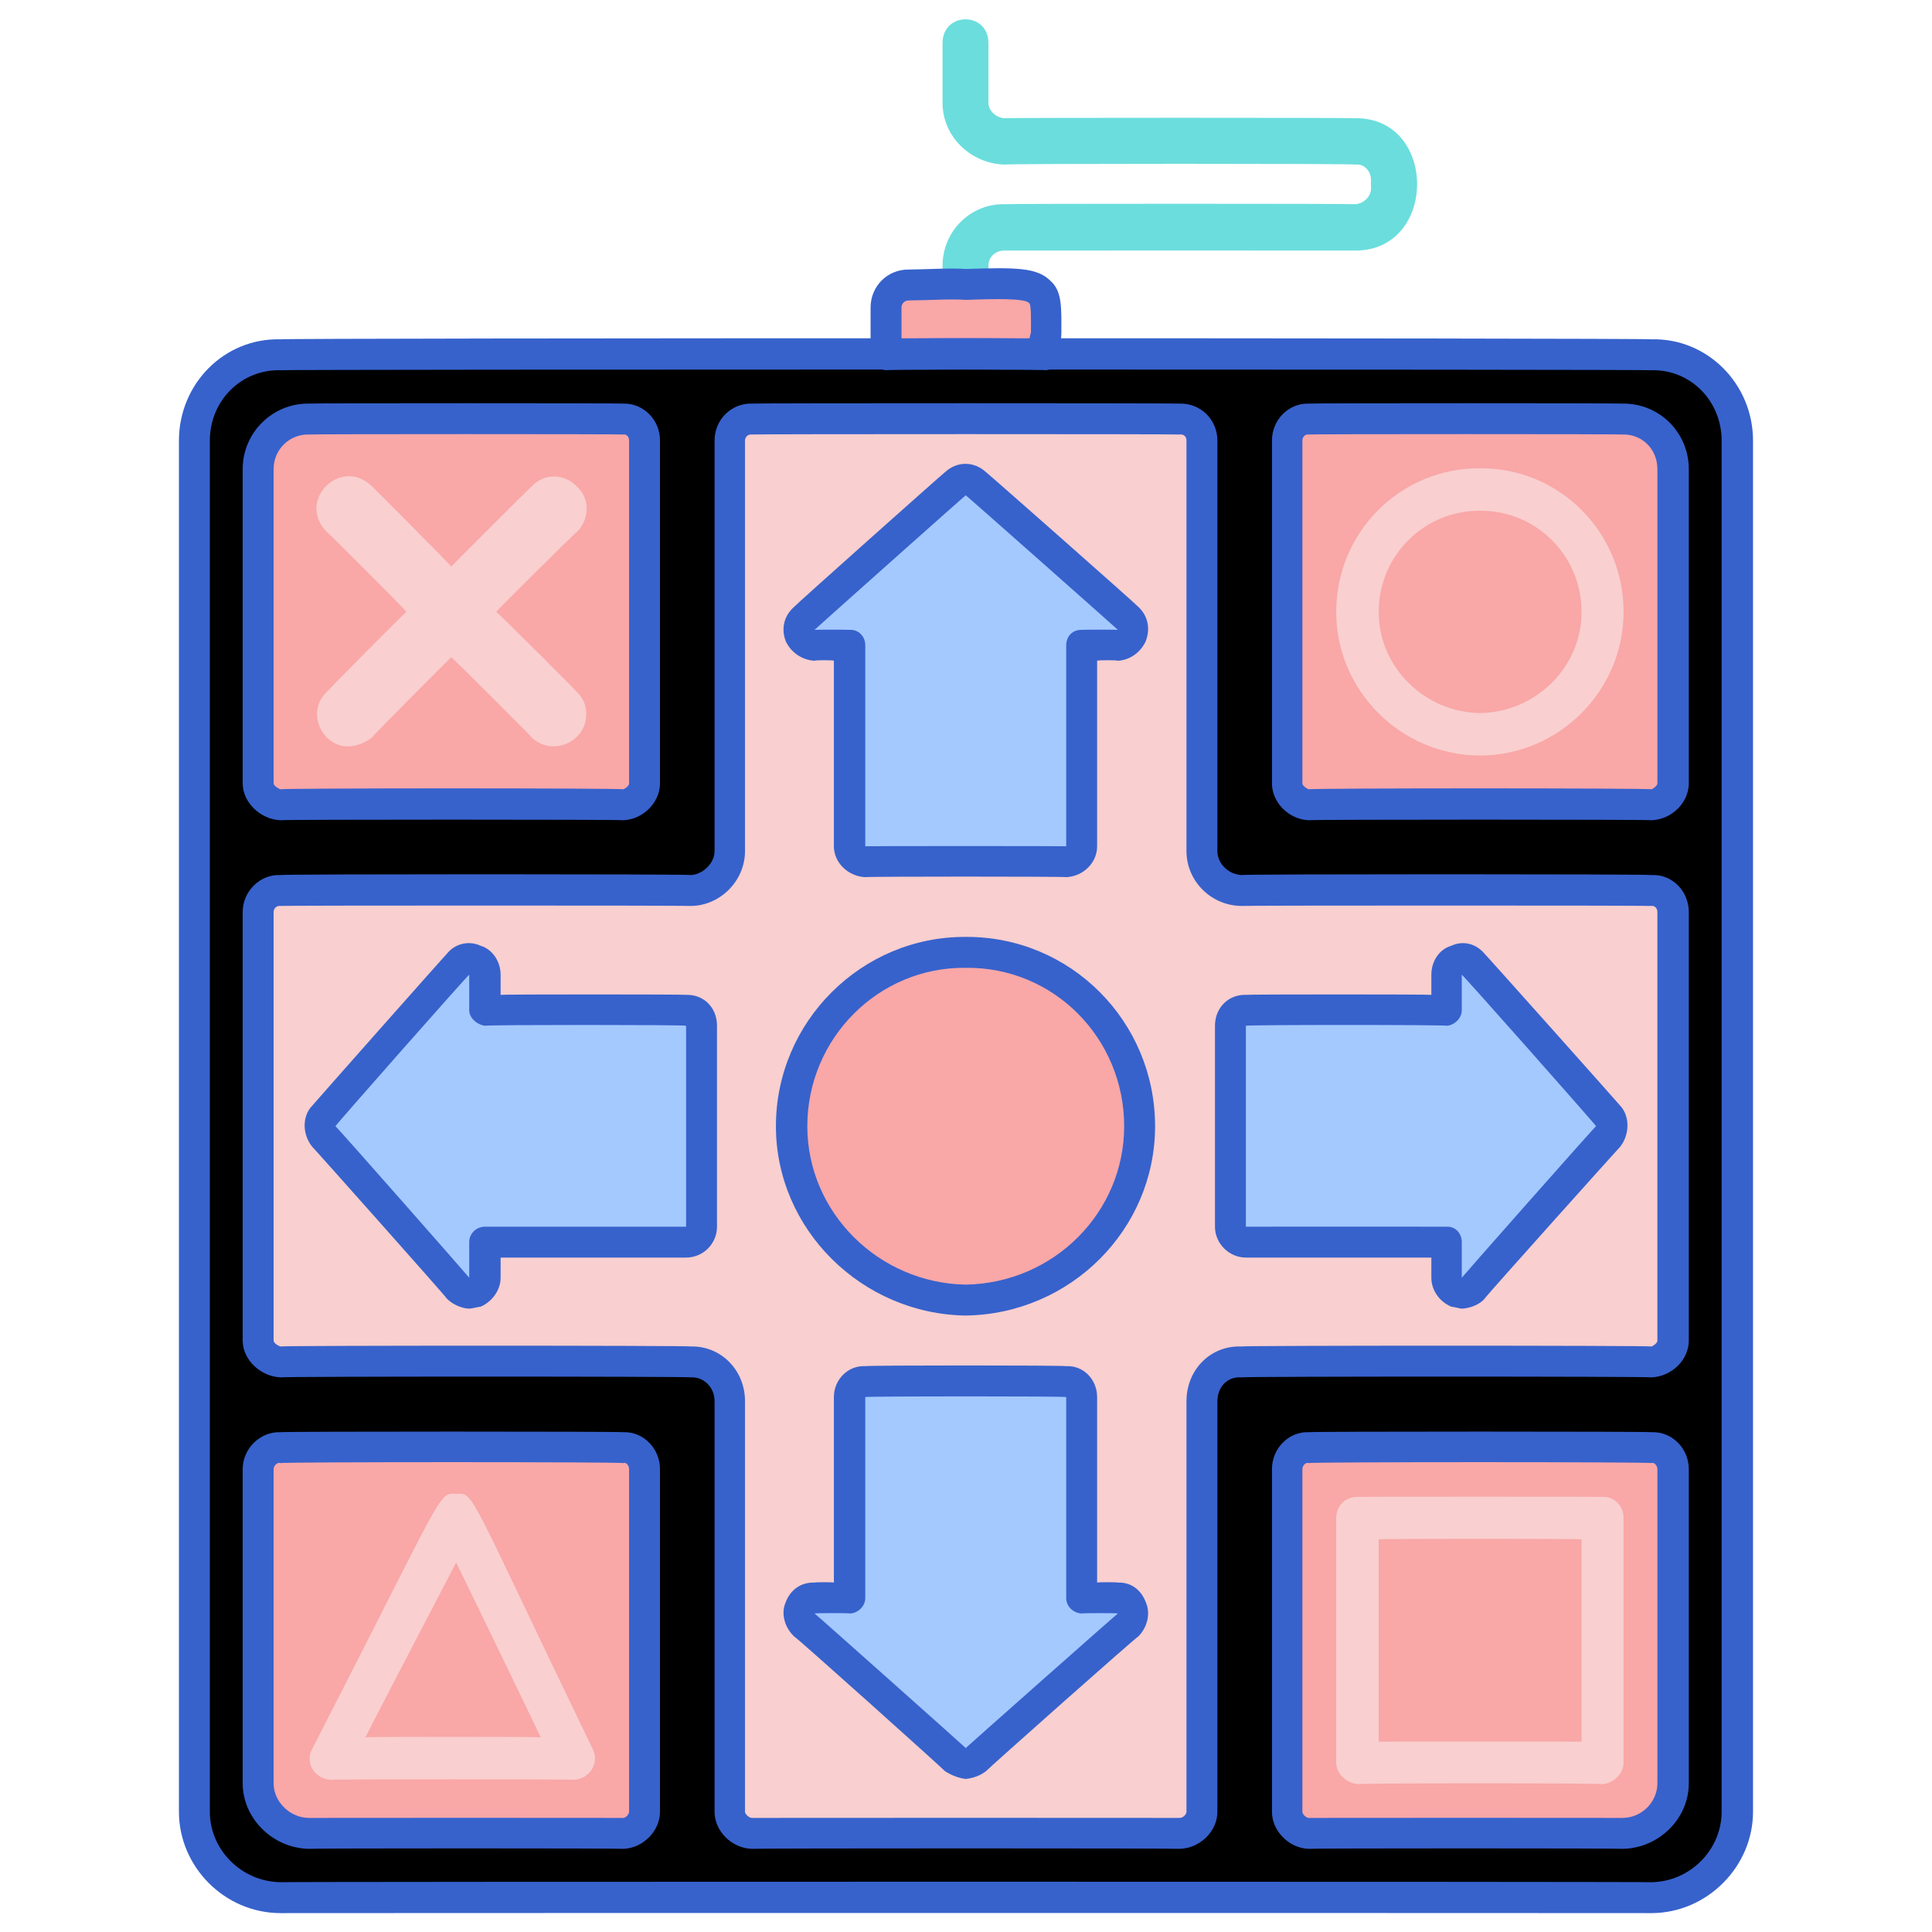 <svg xmlns="http://www.w3.org/2000/svg" version="1.1" xmlns:xlink="http://www.w3.org/1999/xlink" width="100%" height="100%" id="svgWorkerArea" viewBox="0 0 400 400" xmlns:artdraw="https://artdraw.muisca.co" style="background: white;"><defs id="defsdoc"><pattern id="patternBool" x="0" y="0" width="10" height="10" patternUnits="userSpaceOnUse" patternTransform="rotate(35)"><circle cx="5" cy="5" r="4" style="stroke: none;fill: #ff000070;"></circle></pattern></defs><g id="fileImp-900920577" class="cosito"><path id="pathImp-506007051" class="grouped" d="M341.946 392.891C341.946 392.655 58.046 392.655 58.046 392.891 48.146 392.655 40.246 384.855 40.246 375.104 40.246 375.055 40.246 91.155 40.246 91.24 40.246 81.355 48.146 73.355 58.046 73.453 58.046 73.355 341.946 73.355 341.946 73.453 351.646 73.355 359.646 81.355 359.646 91.24 359.646 91.155 359.646 375.055 359.646 375.103 359.646 384.855 351.646 392.655 341.946 392.891 341.946 392.655 341.946 392.655 341.946 392.891"></path><path id="pathImp-922407648" class="grouped" style="fill:#f9a7a7; " d="M129.046 166.622C129.046 166.455 58.046 166.455 58.046 166.622 55.646 166.455 53.646 164.455 53.646 162.174 53.646 161.955 53.646 96.955 53.646 97.138 53.646 91.155 58.146 86.655 63.946 86.762 63.946 86.655 129.046 86.655 129.046 86.762 131.546 86.655 133.446 88.655 133.446 91.21 133.446 91.155 133.446 161.955 133.446 162.176 133.446 164.455 131.546 166.455 129.046 166.622 129.046 166.455 129.046 166.455 129.046 166.622M341.946 166.622C341.946 166.455 270.946 166.455 270.946 166.622 268.446 166.455 266.446 164.455 266.446 162.174 266.446 161.955 266.446 91.155 266.446 91.21 266.446 88.655 268.446 86.655 270.946 86.762 270.946 86.655 335.946 86.655 335.946 86.762 341.846 86.655 346.346 91.155 346.346 97.138 346.346 96.955 346.346 161.955 346.346 162.174 346.346 164.455 344.446 166.455 341.946 166.622 341.946 166.455 341.946 166.455 341.946 166.622M335.946 379.581C335.946 379.455 270.946 379.455 270.946 379.581 268.446 379.455 266.446 377.455 266.446 375.133 266.446 375.055 266.446 304.055 266.446 304.167 266.446 301.555 268.446 299.555 270.946 299.719 270.946 299.555 341.946 299.555 341.946 299.719 344.446 299.555 346.346 301.555 346.346 304.167 346.346 304.055 346.346 369.055 346.346 369.203 346.346 374.855 341.846 379.455 335.946 379.581 335.946 379.455 335.946 379.455 335.946 379.581M129.046 379.581C129.046 379.455 63.946 379.455 63.946 379.581 58.146 379.455 53.646 374.855 53.646 369.204 53.646 369.055 53.646 304.055 53.646 304.168 53.646 301.555 55.646 299.555 58.046 299.721 58.046 299.555 129.046 299.555 129.046 299.721 131.546 299.555 133.446 301.555 133.446 304.168 133.446 304.055 133.446 375.055 133.446 375.135 133.446 377.455 131.546 379.455 129.046 379.581 129.046 379.455 129.046 379.455 129.046 379.581"></path><path id="pathImp-271447081" class="grouped" style="fill:#f9a7a7; fill:#6bdddd; " d="M280.646 24.475C280.646 24.355 207.946 24.355 207.946 24.475 206.146 24.355 204.646 22.855 204.646 21.32 204.646 21.255 204.646 8.855 204.646 8.934 204.646 2.355 195.146 2.355 195.146 8.934 195.146 8.855 195.146 21.255 195.146 21.32 195.146 28.255 200.946 33.855 207.946 34.074 207.946 33.855 280.646 33.855 280.646 34.074 282.346 33.855 283.846 35.355 283.846 37.228 283.846 37.155 283.846 38.855 283.846 39.123 283.846 40.655 282.346 42.155 280.646 42.277 280.646 42.155 207.946 42.155 207.946 42.277 200.946 42.155 195.146 47.855 195.146 55.031 195.146 54.855 195.146 58.855 195.146 59.007 195.146 58.855 204.646 58.855 204.646 59.007 204.646 58.855 204.646 54.855 204.646 55.031 204.646 53.155 206.146 51.855 207.946 51.876 207.946 51.855 280.646 51.855 280.646 51.876 297.646 51.855 297.646 24.355 280.646 24.475 280.646 24.355 280.646 24.355 280.646 24.475"></path><path id="pathImp-36517933" class="grouped" style="fill:#f9a7a7; fill:#6bdddd; fill:#f9cfcf; " d="M119.446 100.729C116.746 97.955 112.646 97.955 110.046 100.729 110.046 100.655 93.446 117.155 93.446 117.303 93.446 117.155 77.046 100.655 77.046 100.729 70.646 94.355 61.246 103.655 67.646 110.118 67.646 109.955 84.146 126.455 84.146 126.692 84.146 126.455 67.646 143.155 67.646 143.266 63.946 146.655 65.646 152.955 70.546 154.374 72.746 154.855 75.246 154.155 77.046 152.655 77.046 152.455 93.446 135.955 93.446 136.081 93.446 135.955 110.046 152.455 110.046 152.655 113.646 156.155 119.746 154.455 121.146 149.679 121.746 147.155 121.146 144.855 119.446 143.266 119.446 143.155 102.746 126.455 102.746 126.692 102.746 126.455 119.446 109.955 119.446 110.118 122.146 107.455 122.146 103.155 119.446 100.729 119.446 100.655 119.446 100.655 119.446 100.729"></path><path id="pathImp-417163867" class="grouped" style="fill:#f9a7a7; fill:#6bdddd; fill:#f9cfcf; " d="M341.946 184.369C341.946 184.155 256.946 184.155 256.946 184.369 252.446 184.155 248.746 180.655 248.746 176.216 248.746 175.955 248.746 91.155 248.746 91.21 248.746 88.655 246.746 86.655 244.246 86.762 244.246 86.655 155.646 86.655 155.646 86.762 153.146 86.655 151.146 88.655 151.146 91.21 151.146 91.155 151.146 175.955 151.146 176.216 151.146 180.655 147.546 184.155 143.146 184.369 143.146 184.155 58.046 184.155 58.046 184.369 55.646 184.155 53.646 186.155 53.646 188.816 53.646 188.655 53.646 277.455 53.646 277.53 53.646 279.855 55.646 281.855 58.046 281.977 58.046 281.855 143.146 281.855 143.146 281.977 147.546 281.855 151.146 285.555 151.146 290.13 151.146 289.955 151.146 375.055 151.146 375.136 151.146 377.455 153.146 379.455 155.646 379.584 155.646 379.455 244.246 379.455 244.246 379.584 246.746 379.455 248.746 377.455 248.746 375.136 248.746 375.055 248.746 289.955 248.746 290.13 248.746 285.555 252.446 281.855 256.946 281.977 256.946 281.855 341.946 281.855 341.946 281.977 344.446 281.855 346.346 279.855 346.346 277.53 346.346 277.455 346.346 188.655 346.346 188.816 346.346 186.155 344.446 184.155 341.946 184.369 341.946 184.155 341.946 184.155 341.946 184.369"></path><path id="pathImp-613037705" class="grouped" style="fill:#f9a7a7; fill:#6bdddd; fill:#f9cfcf; fill:#f9a7a7; " d="M216.546 73.453C216.546 73.355 183.446 73.355 183.446 73.453 183.446 73.355 183.446 63.455 183.446 63.65 183.446 60.855 185.546 58.855 188.146 59.005 219.746 58.855 216.546 55.855 216.546 73.453 216.546 73.355 216.546 73.355 216.546 73.453"></path><path id="pathImp-174621683" class="grouped" style="fill:#f9a7a7; fill:#6bdddd; fill:#f9cfcf; fill:#f9a7a7; fill:#f9cfcf; " d="M331.846 369.393C331.846 369.155 281.146 369.155 281.146 369.393 278.646 369.155 276.646 367.155 276.646 364.993 276.646 364.855 276.646 314.155 276.646 314.311 276.646 311.655 278.646 309.855 281.146 309.912 281.146 309.855 331.846 309.855 331.846 309.912 334.146 309.855 336.146 311.655 336.146 314.311 336.146 314.155 336.146 364.855 336.146 364.993 336.146 367.155 334.146 369.155 331.846 369.393 331.846 369.155 331.846 369.155 331.846 369.393M285.446 360.594C285.446 360.555 327.446 360.555 327.446 360.594 327.446 360.555 327.446 318.555 327.446 318.711 327.446 318.555 285.446 318.555 285.446 318.711 285.446 318.555 285.446 360.555 285.446 360.594 285.446 360.555 285.446 360.555 285.446 360.594M118.746 368.492C118.746 368.355 68.546 368.355 68.546 368.492 65.146 368.355 63.046 364.955 64.646 362.075 92.446 307.955 90.646 309.055 94.546 309.299 98.246 309.155 96.646 308.155 122.746 362.176 124.146 364.955 122.146 368.355 118.746 368.492 118.746 368.355 118.746 368.355 118.746 368.492M75.646 359.693C75.646 359.555 111.946 359.555 111.946 359.693 111.946 359.555 94.446 323.455 94.446 323.537 94.446 323.455 75.646 359.555 75.646 359.693 75.646 359.555 75.646 359.555 75.646 359.693M306.446 156.433C289.946 156.355 276.646 142.955 276.646 126.692 276.646 110.155 289.946 96.855 306.446 96.951 322.846 96.855 336.146 110.155 336.146 126.692 336.146 142.955 322.846 156.355 306.446 156.433 306.446 156.355 306.446 156.355 306.446 156.433M306.446 105.75C294.946 105.655 285.446 114.955 285.446 126.692 285.446 138.155 294.946 147.455 306.446 147.634 317.946 147.455 327.446 138.155 327.446 126.692 327.446 114.955 317.946 105.655 306.446 105.75 306.446 105.655 306.446 105.655 306.446 105.75"></path><path id="circleImp-810794770" class="grouped" style="fill:#f9a7a7; fill:#6bdddd; fill:#f9cfcf; fill:#f9a7a7; fill:#f9cfcf; fill:#f9a7a7; " d="M164.046 233.171C164.046 213.055 180.046 197.055 199.946 197.175 219.946 197.055 236.046 213.055 236.046 233.171 236.046 252.955 219.946 269.055 199.946 269.167 180.046 269.055 164.046 252.955 164.046 233.171 164.046 232.955 164.046 232.955 164.046 233.171"></path><path id="pathImp-778193371" class="grouped" style="fill:#f9a7a7; fill:#6bdddd; fill:#f9cfcf; fill:#f9a7a7; fill:#f9cfcf; fill:#f9a7a7; fill:#6bdddd; " d="M231.446 330.858C231.446 330.655 223.946 330.655 223.946 330.858 223.946 330.655 223.946 289.055 223.946 289.252 223.946 287.355 222.546 285.955 220.746 286.052 220.746 285.955 179.146 285.955 179.146 286.052 177.446 285.955 176.046 287.355 176.046 289.252 176.046 289.055 176.046 330.655 176.046 330.858 176.046 330.655 168.646 330.655 168.646 330.858 165.646 330.655 164.146 334.355 166.546 336.451 166.546 336.355 197.746 364.055 197.746 364.306 199.146 365.155 200.746 365.155 202.146 364.306 202.146 364.055 233.546 336.355 233.546 336.451 235.646 334.355 234.246 330.655 231.446 330.858 231.446 330.655 231.446 330.655 231.446 330.858M142.046 209.174C142.046 209.055 100.446 209.055 100.446 209.174 100.446 209.055 100.446 201.555 100.446 201.804 100.446 198.655 96.646 197.355 94.946 199.679 94.946 199.555 66.946 230.955 66.946 231.047 65.946 232.055 65.946 233.955 66.946 235.296 66.946 235.155 94.946 266.555 94.946 266.665 96.646 268.655 100.446 267.355 100.446 264.541 100.446 264.455 100.446 257.055 100.446 257.17 100.446 257.055 142.046 257.055 142.046 257.17 143.646 257.055 145.146 255.555 145.146 253.971 145.146 253.955 145.146 212.155 145.146 212.375 145.146 210.555 143.646 209.055 142.046 209.174 142.046 209.055 142.046 209.055 142.046 209.174M332.946 231.047C332.946 230.955 305.146 199.555 305.146 199.679 303.146 197.355 299.646 198.655 299.646 201.804 299.646 201.555 299.646 209.055 299.646 209.174 299.646 209.055 257.946 209.055 257.946 209.174 256.146 209.055 254.746 210.555 254.746 212.374 254.746 212.155 254.746 253.955 254.746 253.969 254.746 255.555 256.146 257.055 257.946 257.169 257.946 257.055 299.646 257.055 299.646 257.169 299.646 257.055 299.646 264.455 299.646 264.539 299.646 267.355 303.146 268.655 305.146 266.664 305.146 266.555 332.946 235.155 332.946 235.296 334.146 233.955 334.146 232.055 332.946 231.047 332.946 230.955 332.946 230.955 332.946 231.047M233.546 128.009C233.546 127.855 202.146 99.955 202.146 100.156 200.746 98.955 199.146 98.955 197.746 100.156 197.746 99.955 166.546 127.855 166.546 128.009 164.146 129.655 165.646 133.455 168.646 133.6 168.646 133.455 176.046 133.455 176.046 133.6 176.046 133.455 176.046 175.155 176.046 175.207 176.046 176.855 177.446 178.155 179.146 178.406 179.146 178.155 220.746 178.155 220.746 178.406 222.546 178.155 223.946 176.855 223.946 175.207 223.946 175.155 223.946 133.455 223.946 133.602 223.946 133.455 231.446 133.455 231.446 133.602 234.246 133.455 235.646 129.655 233.546 128.009 233.546 127.855 233.546 127.855 233.546 128.009"></path><path id="pathImp-159677162" class="grouped" style="fill:#f9a7a7; fill:#6bdddd; fill:#f9cfcf; fill:#f9a7a7; fill:#f9cfcf; fill:#f9a7a7; fill:#6bdddd; fill:#3762cc; " d="M341.946 396.091C341.946 396.055 58.046 396.055 58.046 396.091 46.446 396.055 37.046 386.455 37.046 375.103 37.046 375.055 37.046 91.155 37.046 91.24 37.046 79.455 46.446 69.955 58.046 70.254 58.046 69.955 341.946 69.955 341.946 70.254 353.446 69.955 362.946 79.455 362.946 91.24 362.946 91.155 362.946 375.055 362.946 375.103 362.946 386.455 353.446 396.055 341.946 396.091 341.946 396.055 341.946 396.055 341.946 396.091M58.046 76.653C49.946 76.455 43.446 82.955 43.446 91.24 43.446 91.155 43.446 375.055 43.446 375.103 43.446 382.955 49.946 389.555 58.046 389.692 58.046 389.555 341.946 389.555 341.946 389.692 349.946 389.555 356.446 382.955 356.446 375.103 356.446 375.055 356.446 91.155 356.446 91.24 356.446 82.955 349.946 76.455 341.946 76.653 341.946 76.455 58.046 76.455 58.046 76.653 58.046 76.455 58.046 76.455 58.046 76.653"></path><path id="pathImp-509460738" class="grouped" style="fill:#f9a7a7; fill:#6bdddd; fill:#f9cfcf; fill:#f9a7a7; fill:#f9cfcf; fill:#f9a7a7; fill:#6bdddd; fill:#3762cc; fill:#3762cc; " d="M129.046 169.822C129.046 169.655 58.046 169.655 58.046 169.822 53.946 169.655 50.246 166.155 50.246 162.174 50.246 161.955 50.246 96.955 50.246 97.138 50.246 89.455 56.546 83.455 63.946 83.562 63.946 83.455 129.046 83.455 129.046 83.562 133.146 83.455 136.646 86.855 136.646 91.21 136.646 91.155 136.646 161.955 136.646 162.174 136.646 166.155 133.146 169.655 129.046 169.822 129.046 169.655 129.046 169.655 129.046 169.822M63.946 89.962C60.046 89.855 56.646 92.955 56.646 97.138 56.646 96.955 56.646 161.955 56.646 162.174 56.646 162.655 57.446 163.155 58.046 163.422 58.046 163.155 129.046 163.155 129.046 163.422 129.646 163.155 130.246 162.655 130.246 162.174 130.246 161.955 130.246 91.155 130.246 91.21 130.246 90.355 129.646 89.855 129.046 89.962 129.046 89.855 63.946 89.855 63.946 89.962 63.946 89.855 63.946 89.855 63.946 89.962M341.946 169.822C341.946 169.655 270.946 169.655 270.946 169.822 266.846 169.655 263.346 166.155 263.346 162.174 263.346 161.955 263.346 91.155 263.346 91.21 263.346 86.855 266.846 83.455 270.946 83.562 270.946 83.455 335.946 83.455 335.946 83.562 343.446 83.455 349.646 89.455 349.646 97.138 349.646 96.955 349.646 161.955 349.646 162.174 349.646 166.155 346.146 169.655 341.946 169.822 341.946 169.655 341.946 169.655 341.946 169.822M270.946 89.962C270.346 89.855 269.646 90.355 269.646 91.21 269.646 91.155 269.646 161.955 269.646 162.174 269.646 162.655 270.346 163.155 270.946 163.422 270.946 163.155 341.946 163.155 341.946 163.422 342.446 163.155 343.146 162.655 343.146 162.174 343.146 161.955 343.146 96.955 343.146 97.138 343.146 92.955 339.946 89.855 335.946 89.962 335.946 89.855 270.946 89.855 270.946 89.962 270.946 89.855 270.946 89.855 270.946 89.962M335.946 382.78C335.946 382.655 270.946 382.655 270.946 382.78 266.846 382.655 263.346 379.055 263.346 375.135 263.346 375.055 263.346 304.055 263.346 304.17 263.346 299.855 266.846 296.355 270.946 296.523 270.946 296.355 341.946 296.355 341.946 296.523 346.146 296.355 349.646 299.855 349.646 304.17 349.646 304.055 349.646 369.055 349.646 369.206 349.646 376.555 343.446 382.655 335.946 382.78 335.946 382.655 335.946 382.655 335.946 382.78M270.946 302.922C270.346 302.655 269.646 303.455 269.646 304.17 269.646 304.055 269.646 375.055 269.646 375.135 269.646 375.555 270.346 376.355 270.946 376.381 270.946 376.355 335.946 376.355 335.946 376.381 339.946 376.355 343.146 373.055 343.146 369.206 343.146 369.055 343.146 304.055 343.146 304.17 343.146 303.455 342.446 302.655 341.946 302.922 341.946 302.655 270.946 302.655 270.946 302.922 270.946 302.655 270.946 302.655 270.946 302.922M129.046 382.78C129.046 382.655 63.946 382.655 63.946 382.78 56.546 382.655 50.246 376.555 50.246 369.206 50.246 369.055 50.246 304.055 50.246 304.17 50.246 299.855 53.946 296.355 58.046 296.523 58.046 296.355 129.046 296.355 129.046 296.523 133.146 296.355 136.646 299.855 136.646 304.17 136.646 304.055 136.646 375.055 136.646 375.135 136.646 379.055 133.146 382.655 129.046 382.78 129.046 382.655 129.046 382.655 129.046 382.78M58.046 302.922C57.446 302.655 56.646 303.455 56.646 304.17 56.646 304.055 56.646 369.055 56.646 369.206 56.646 373.055 60.046 376.355 63.946 376.381 63.946 376.355 129.046 376.355 129.046 376.381 129.646 376.355 130.246 375.555 130.246 375.135 130.246 375.055 130.246 304.055 130.246 304.17 130.246 303.455 129.646 302.655 129.046 302.922 129.046 302.655 58.046 302.655 58.046 302.922 58.046 302.655 58.046 302.655 58.046 302.922"></path><path id="pathImp-417316287" class="grouped" style="fill:#f9a7a7; fill:#6bdddd; fill:#f9cfcf; fill:#f9a7a7; fill:#f9cfcf; fill:#f9a7a7; fill:#6bdddd; fill:#3762cc; fill:#3762cc; fill:#3762cc; " d="M244.246 382.78C244.246 382.655 155.646 382.655 155.646 382.78 151.446 382.655 147.946 379.055 147.946 375.135 147.946 375.055 147.946 289.955 147.946 290.128 147.946 287.155 145.646 285.055 143.146 285.175 143.146 284.955 58.046 284.955 58.046 285.175 53.946 284.955 50.246 281.555 50.246 277.528 50.246 277.455 50.246 188.655 50.246 188.815 50.246 184.455 53.946 180.955 58.046 181.169 58.046 180.955 143.146 180.955 143.146 181.169 145.646 180.955 147.946 178.655 147.946 176.216 147.946 175.955 147.946 91.155 147.946 91.21 147.946 86.855 151.446 83.455 155.646 83.562 155.646 83.455 244.246 83.455 244.246 83.562 248.546 83.455 252.046 86.855 252.046 91.21 252.046 91.155 252.046 175.955 252.046 176.216 252.046 178.655 254.146 180.955 256.946 181.169 256.946 180.955 341.946 180.955 341.946 181.169 346.146 180.955 349.646 184.455 349.646 188.815 349.646 188.655 349.646 277.455 349.646 277.528 349.646 281.555 346.146 284.955 341.946 285.175 341.946 284.955 256.946 284.955 256.946 285.175 254.146 284.955 252.046 287.155 252.046 290.128 252.046 289.955 252.046 375.055 252.046 375.135 252.046 379.055 248.546 382.655 244.246 382.78 244.246 382.655 244.246 382.655 244.246 382.78M58.046 187.568C57.446 187.455 56.646 187.955 56.646 188.815 56.646 188.655 56.646 277.455 56.646 277.528 56.646 278.055 57.446 278.555 58.046 278.776 58.046 278.555 143.146 278.555 143.146 278.776 149.146 278.655 154.246 283.555 154.246 290.128 154.246 289.955 154.246 375.055 154.246 375.135 154.246 375.555 155.046 376.355 155.646 376.381 155.646 376.355 244.246 376.355 244.246 376.381 245.046 376.355 245.646 375.555 245.646 375.135 245.646 375.055 245.646 289.955 245.646 290.128 245.646 283.555 250.646 278.555 256.946 278.776 256.946 278.555 341.946 278.555 341.946 278.776 342.446 278.555 343.146 278.055 343.146 277.528 343.146 277.455 343.146 188.655 343.146 188.815 343.146 187.955 342.446 187.455 341.946 187.568 341.946 187.455 256.946 187.455 256.946 187.568 250.646 187.455 245.646 182.355 245.646 176.216 245.646 175.955 245.646 91.155 245.646 91.21 245.646 90.355 245.046 89.855 244.246 89.962 244.246 89.855 155.646 89.855 155.646 89.962 155.046 89.855 154.246 90.355 154.246 91.21 154.246 91.155 154.246 175.955 154.246 176.216 154.246 182.355 149.146 187.455 143.146 187.568 143.146 187.455 58.046 187.455 58.046 187.568 58.046 187.455 58.046 187.455 58.046 187.568M216.546 76.653C216.546 76.455 183.446 76.455 183.446 76.653 181.646 76.455 180.246 74.955 180.246 73.453 180.246 73.355 180.246 63.455 180.246 63.65 180.246 59.255 183.746 55.755 188.146 55.806 192.646 55.755 196.646 55.455 199.946 55.689 210.446 55.355 214.746 55.355 217.546 58.2 219.946 60.355 219.746 63.855 219.746 69.07 219.646 70.155 219.646 71.655 219.646 73.453 219.646 74.955 218.146 76.455 216.546 76.653 216.546 76.455 216.546 76.455 216.546 76.653M186.646 70.254C186.646 69.955 213.146 69.955 213.146 70.254 213.146 69.955 213.446 68.655 213.446 68.94 213.446 66.355 213.546 62.955 213.046 62.717 212.146 61.755 206.246 61.855 200.046 62.086 196.746 61.855 192.746 62.155 188.146 62.205 187.446 62.155 186.646 62.755 186.646 63.65 186.646 63.455 186.646 69.955 186.646 70.254 186.646 69.955 186.646 69.955 186.646 70.254"></path><path id="circleImp-638501917" class="grouped" style="fill:#f9a7a7; fill:#6bdddd; fill:#f9cfcf; fill:#f9a7a7; fill:#f9cfcf; fill:#f9a7a7; fill:#6bdddd; fill:#3762cc; fill:#3762cc; fill:#3762cc; fill:#f9a7a7; " d="M164.046 233.171C164.046 213.055 180.046 197.055 199.946 197.175 219.946 197.055 236.046 213.055 236.046 233.171 236.046 252.955 219.946 269.055 199.946 269.167 180.046 269.055 164.046 252.955 164.046 233.171 164.046 232.955 164.046 232.955 164.046 233.171"></path><path id="pathImp-915500776" class="grouped" style="fill:#f9a7a7; fill:#6bdddd; fill:#f9cfcf; fill:#f9a7a7; fill:#f9cfcf; fill:#f9a7a7; fill:#6bdddd; fill:#3762cc; fill:#3762cc; fill:#3762cc; fill:#f9a7a7; fill:#a4c9ff; " d="M231.446 330.858C231.446 330.655 223.946 330.655 223.946 330.858 223.946 330.655 223.946 289.055 223.946 289.252 223.946 287.355 222.546 285.955 220.746 286.052 220.746 285.955 179.146 285.955 179.146 286.052 177.446 285.955 176.046 287.355 176.046 289.252 176.046 289.055 176.046 330.655 176.046 330.858 176.046 330.655 168.646 330.655 168.646 330.858 165.646 330.655 164.146 334.355 166.546 336.451 166.546 336.355 197.746 364.055 197.746 364.306 199.146 365.155 200.746 365.155 202.146 364.306 202.146 364.055 233.546 336.355 233.546 336.451 235.646 334.355 234.246 330.655 231.446 330.858 231.446 330.655 231.446 330.655 231.446 330.858M142.046 209.174C142.046 209.055 100.446 209.055 100.446 209.174 100.446 209.055 100.446 201.555 100.446 201.804 100.446 198.655 96.646 197.355 94.946 199.679 94.946 199.555 66.946 230.955 66.946 231.047 65.946 232.055 65.946 233.955 66.946 235.296 66.946 235.155 94.946 266.555 94.946 266.665 96.646 268.655 100.446 267.355 100.446 264.541 100.446 264.455 100.446 257.055 100.446 257.17 100.446 257.055 142.046 257.055 142.046 257.17 143.646 257.055 145.146 255.555 145.146 253.971 145.146 253.955 145.146 212.155 145.146 212.375 145.146 210.555 143.646 209.055 142.046 209.174 142.046 209.055 142.046 209.055 142.046 209.174M332.946 231.047C332.946 230.955 305.146 199.555 305.146 199.679 303.146 197.355 299.646 198.655 299.646 201.804 299.646 201.555 299.646 209.055 299.646 209.174 299.646 209.055 257.946 209.055 257.946 209.174 256.146 209.055 254.746 210.555 254.746 212.374 254.746 212.155 254.746 253.955 254.746 253.969 254.746 255.555 256.146 257.055 257.946 257.169 257.946 257.055 299.646 257.055 299.646 257.169 299.646 257.055 299.646 264.455 299.646 264.539 299.646 267.355 303.146 268.655 305.146 266.664 305.146 266.555 332.946 235.155 332.946 235.296 334.146 233.955 334.146 232.055 332.946 231.047 332.946 230.955 332.946 230.955 332.946 231.047M233.546 128.009C233.546 127.855 202.146 99.955 202.146 100.156 200.746 98.955 199.146 98.955 197.746 100.156 197.746 99.955 166.546 127.855 166.546 128.009 164.146 129.655 165.646 133.455 168.646 133.6 168.646 133.455 176.046 133.455 176.046 133.6 176.046 133.455 176.046 175.155 176.046 175.207 176.046 176.855 177.446 178.155 179.146 178.406 179.146 178.155 220.746 178.155 220.746 178.406 222.546 178.155 223.946 176.855 223.946 175.207 223.946 175.155 223.946 133.455 223.946 133.602 223.946 133.455 231.446 133.455 231.446 133.602 234.246 133.455 235.646 129.655 233.546 128.009 233.546 127.855 233.546 127.855 233.546 128.009"></path><path id="pathImp-710948705" class="grouped" style="fill:#f9a7a7; fill:#6bdddd; fill:#f9cfcf; fill:#f9a7a7; fill:#f9cfcf; fill:#f9a7a7; fill:#6bdddd; fill:#3762cc; fill:#3762cc; fill:#3762cc; fill:#f9a7a7; fill:#a4c9ff; fill:#3762cc; " d="M199.946 272.369C178.446 272.055 160.646 254.555 160.646 233.173 160.646 211.455 178.446 193.855 199.946 193.977 221.646 193.855 239.146 211.455 239.146 233.173 239.146 254.555 221.646 272.055 199.946 272.369 199.946 272.055 199.946 272.055 199.946 272.369M199.946 200.377C181.946 200.155 167.146 214.955 167.146 233.173 167.146 251.055 181.946 265.655 199.946 265.969 218.146 265.655 232.746 251.055 232.746 233.173 232.746 214.955 218.146 200.155 199.946 200.377 199.946 200.155 199.946 200.155 199.946 200.377M199.946 368.31C198.546 368.155 196.946 367.555 195.646 366.699 195.646 366.555 164.446 338.555 164.446 338.843 162.446 336.955 161.646 334.055 162.646 331.786 163.646 329.055 165.946 327.555 168.646 327.659 168.646 327.555 172.646 327.555 172.646 327.659 172.646 327.555 172.646 289.055 172.646 289.252 172.646 285.555 175.646 282.655 179.146 282.852 179.146 282.655 220.746 282.655 220.746 282.852 224.246 282.655 227.146 285.555 227.146 289.252 227.146 289.055 227.146 327.555 227.146 327.659 227.146 327.555 231.446 327.555 231.446 327.659 234.046 327.555 236.246 329.055 237.246 331.784 238.246 334.055 237.546 336.955 235.646 338.843 235.646 338.555 204.146 366.555 204.146 366.697 203.046 367.555 201.546 368.155 199.946 368.31 199.946 368.155 199.946 368.155 199.946 368.31M168.646 334.059C168.646 333.955 199.946 361.855 199.946 361.912 199.946 361.855 231.446 333.955 231.446 334.058 231.446 333.955 223.946 333.955 223.946 334.058 222.146 333.955 220.746 332.555 220.746 330.858 220.746 330.655 220.746 289.055 220.746 289.252 220.746 289.055 179.146 289.055 179.146 289.252 179.146 289.055 179.146 330.655 179.146 330.858 179.146 332.555 177.646 333.955 176.046 334.058 176.046 333.955 168.646 333.955 168.646 334.058 168.646 333.955 168.646 333.955 168.646 334.059M97.146 270.946C95.446 270.855 93.646 270.055 92.446 268.788 92.446 268.555 64.646 237.355 64.646 237.421 62.546 234.855 62.546 231.055 64.646 228.922 64.646 228.855 92.446 197.455 92.446 197.555 94.146 195.355 97.046 194.655 99.546 195.822 101.946 196.555 103.646 199.055 103.646 201.804 103.646 201.555 103.646 205.855 103.646 205.974 103.646 205.855 142.046 205.855 142.046 205.974 145.646 205.855 148.446 208.555 148.446 212.374 148.446 212.155 148.446 253.955 148.446 253.969 148.446 257.455 145.646 260.355 142.046 260.368 142.046 260.355 103.646 260.355 103.646 260.368 103.646 260.355 103.646 264.455 103.646 264.539 103.646 267.055 101.946 269.455 99.546 270.522 98.646 270.655 98.046 270.855 97.146 270.946 97.146 270.855 97.146 270.855 97.146 270.946M97.146 201.804C97.146 201.555 69.446 232.955 69.446 233.171 69.446 232.955 97.146 264.455 97.146 264.539 97.146 264.455 97.146 257.055 97.146 257.169 97.146 255.355 98.646 253.955 100.446 253.969 100.446 253.955 142.046 253.955 142.046 253.969 142.046 253.955 142.046 212.155 142.046 212.374 142.046 212.155 100.446 212.155 100.446 212.374 98.646 212.155 97.146 210.655 97.146 209.174 97.146 209.055 97.146 201.555 97.146 201.804 97.146 201.555 97.146 201.555 97.146 201.804M302.646 270.946C301.946 270.855 301.346 270.655 300.446 270.522 297.946 269.455 296.346 267.055 296.346 264.539 296.346 264.455 296.346 260.355 296.346 260.368 296.346 260.355 257.946 260.355 257.946 260.368 254.446 260.355 251.546 257.455 251.546 253.969 251.546 253.955 251.546 212.155 251.546 212.374 251.546 208.555 254.446 205.855 257.946 205.974 257.946 205.855 296.346 205.855 296.346 205.974 296.346 205.855 296.346 201.555 296.346 201.804 296.346 199.055 297.946 196.555 300.446 195.822 302.946 194.655 305.646 195.355 307.446 197.555 307.446 197.455 335.446 228.855 335.446 228.922 337.446 231.055 337.446 234.855 335.446 237.421 335.446 237.355 307.446 268.555 307.446 268.788 306.446 270.055 304.446 270.855 302.646 270.946 302.646 270.855 302.646 270.855 302.646 270.946M257.946 212.375C257.946 212.155 257.946 253.955 257.946 253.971 257.946 253.955 299.646 253.955 299.646 253.971 301.346 253.955 302.646 255.355 302.646 257.17 302.646 257.055 302.646 264.455 302.646 264.541 302.646 264.455 330.446 232.955 330.446 233.173 330.446 232.955 302.646 201.555 302.646 201.805 302.646 201.555 302.646 209.055 302.646 209.176 302.646 210.655 301.346 212.155 299.646 212.375 299.646 212.155 257.946 212.155 257.946 212.375 257.946 212.155 257.946 212.155 257.946 212.375M330.446 233.171C330.446 232.955 330.446 232.955 330.446 233.171M220.746 181.607C220.746 181.455 179.146 181.455 179.146 181.607 175.646 181.455 172.646 178.655 172.646 175.208 172.646 175.155 172.646 136.655 172.646 136.801 172.646 136.655 168.646 136.655 168.646 136.801 165.946 136.655 163.646 134.955 162.646 132.674 161.646 129.955 162.446 127.355 164.446 125.617 164.446 125.455 195.646 97.655 195.646 97.762 198.146 95.455 201.646 95.455 204.146 97.762 204.146 97.655 235.646 125.455 235.646 125.618 237.546 127.355 238.246 129.955 237.246 132.677 236.246 134.955 234.046 136.655 231.446 136.803 231.446 136.655 227.146 136.655 227.146 136.803 227.146 136.655 227.146 175.155 227.146 175.21 227.146 178.655 224.246 181.455 220.746 181.607 220.746 181.455 220.746 181.455 220.746 181.607M176.046 130.402C177.646 130.355 179.146 131.655 179.146 133.602 179.146 133.455 179.146 175.155 179.146 175.208 179.146 175.155 220.746 175.155 220.746 175.208 220.746 175.155 220.746 133.455 220.746 133.602 220.746 131.655 222.146 130.355 223.946 130.402 223.946 130.355 231.446 130.355 231.446 130.402 231.446 130.355 199.946 102.455 199.946 102.548 199.946 102.455 168.646 130.355 168.646 130.402 168.646 130.355 176.046 130.355 176.046 130.402 176.046 130.355 176.046 130.355 176.046 130.402"></path></g></svg>